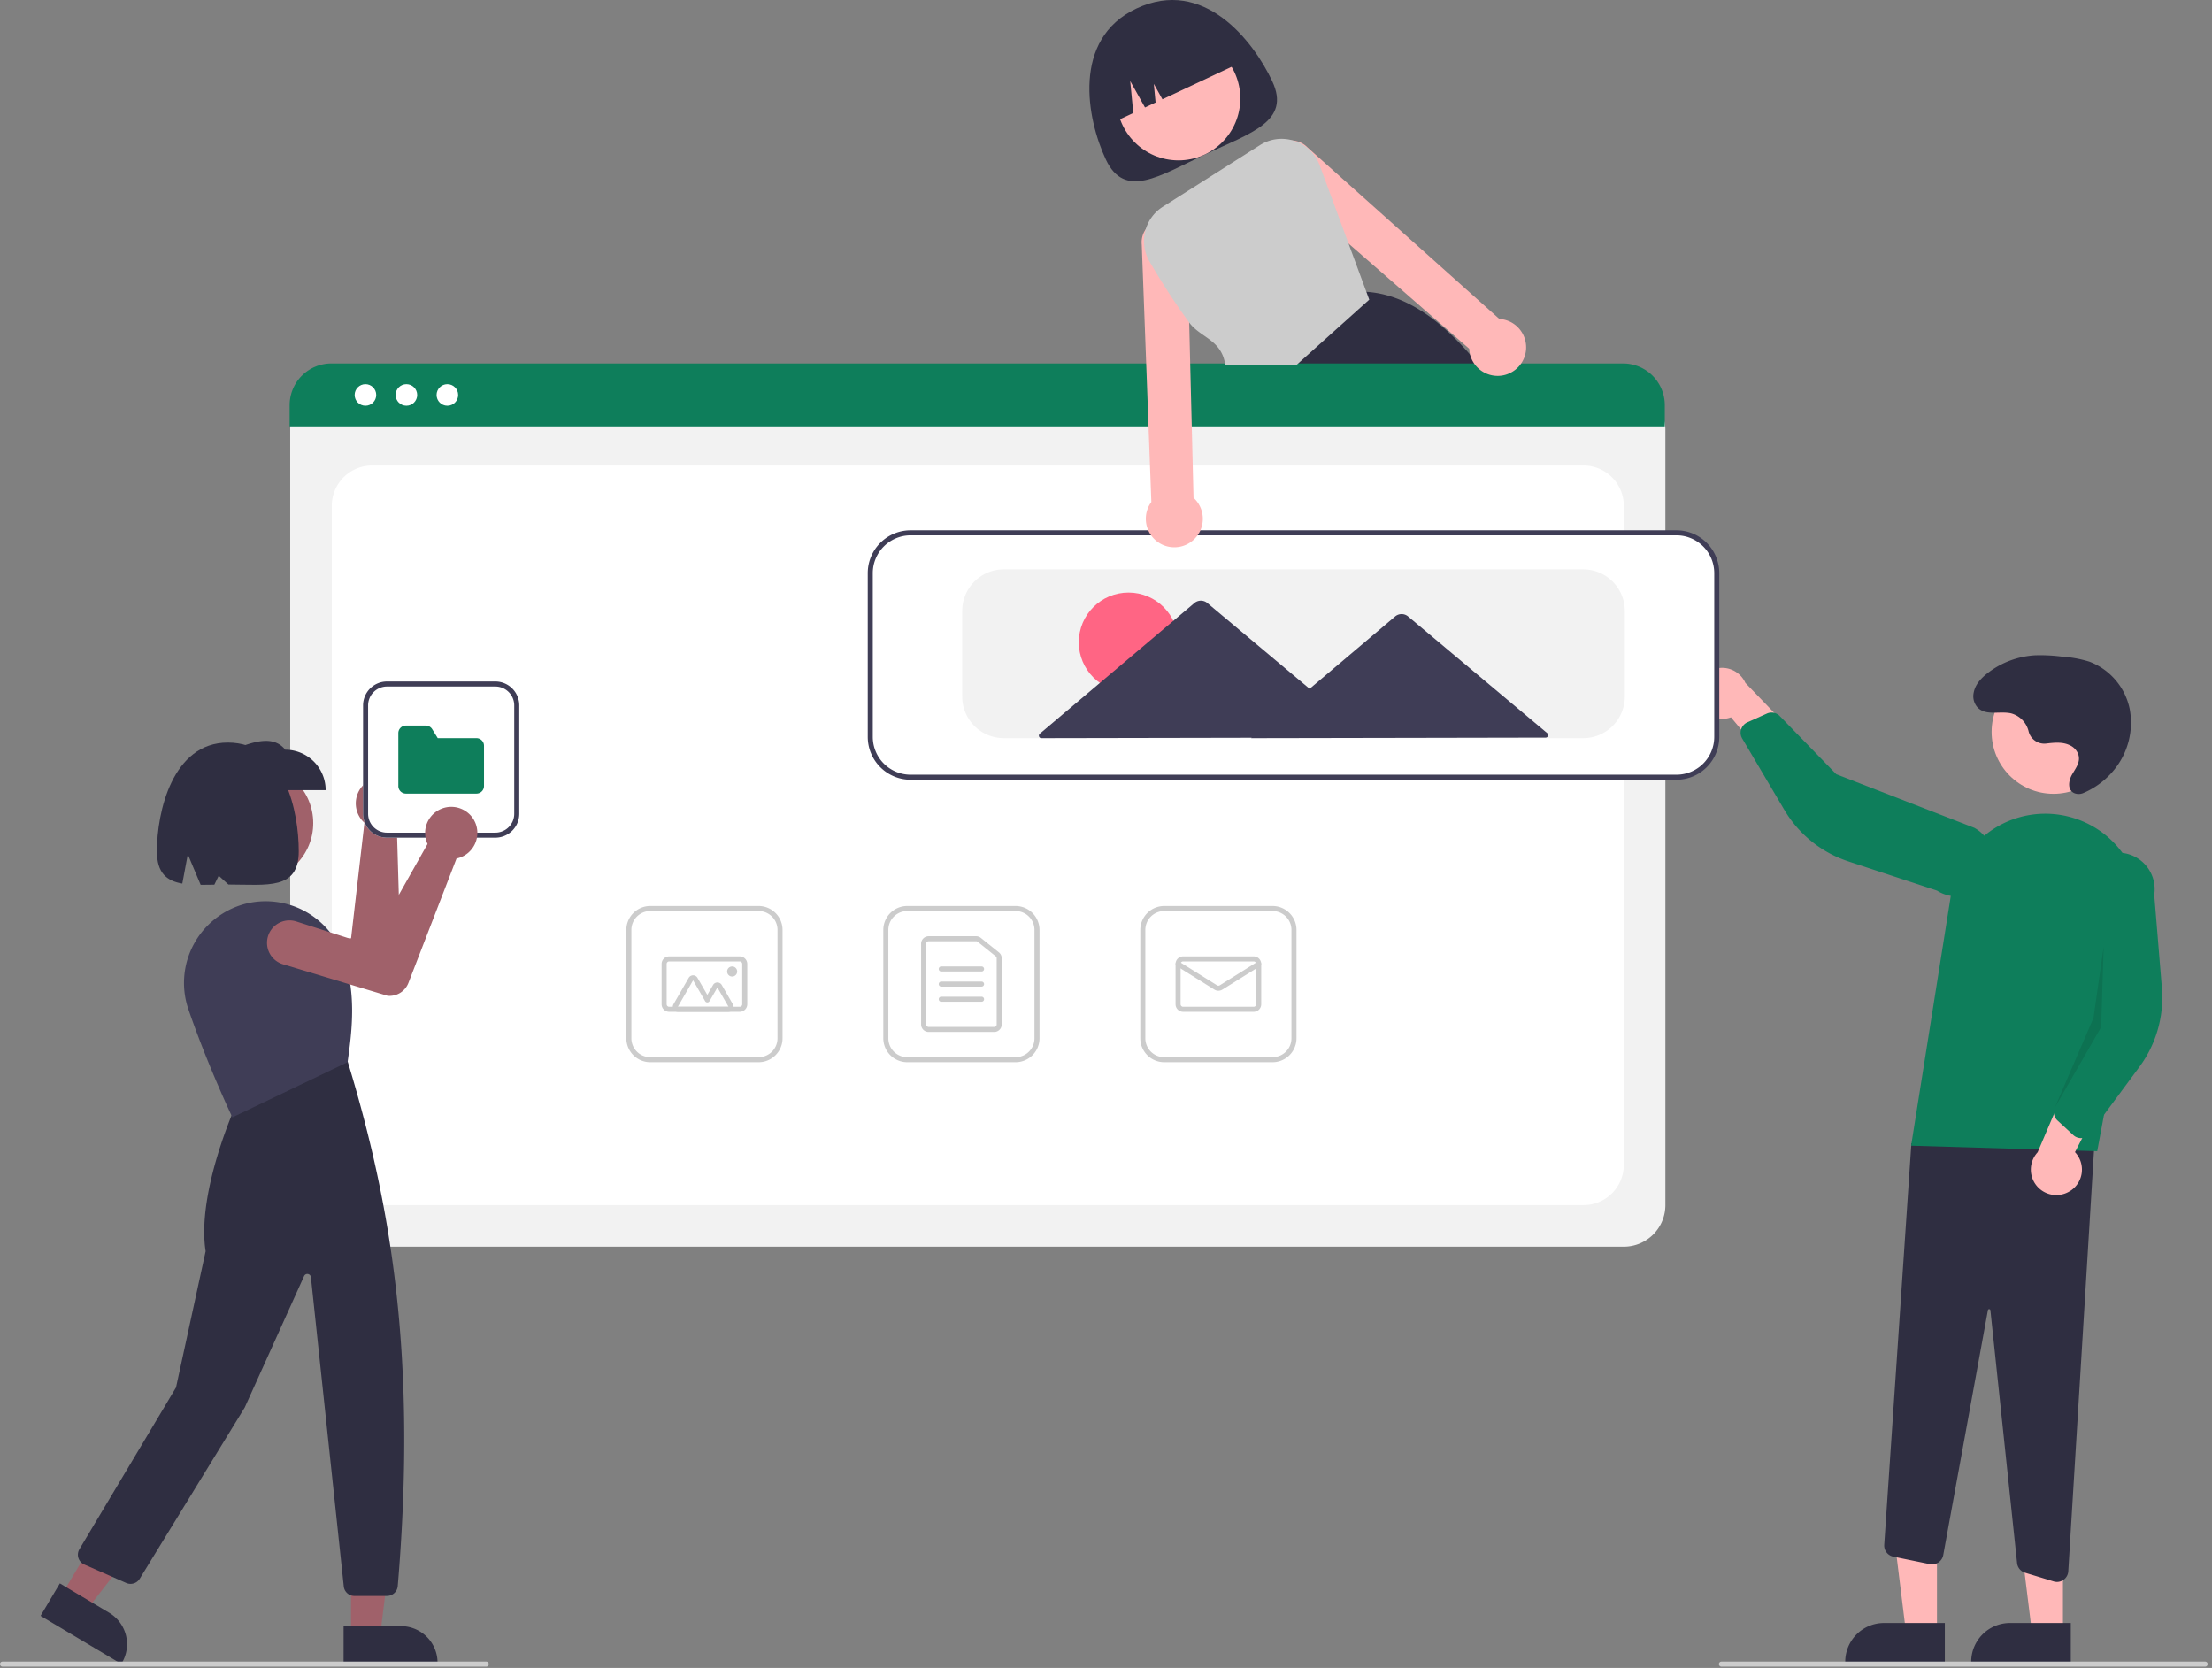 <svg xmlns="http://www.w3.org/2000/svg" width="878" height="662" data-name="Layer 1"><rect width="100%" height="100%" fill="#808080" stroke="none"/><path fill="#2f2e41" d="M504.97 32.2c7.52 15.99-8.41 20.52-26.66 29.1-18.25 8.58-31.9 17.94-39.4 1.94S425.28 15.5 451.1 3.37c26.7-12.55 46.35 12.83 53.87 28.82z"/><circle cx="467.75" cy="39.091" r="24.56" fill="#ffb8b8"/><path fill="#2f2e41" d="M589.43 148.01c-.85-1.1-1.7-2.2-2.56-3.26q-1.67-2.07-3.35-4c-12.73-14.7-26.27-23.95-41.18-24.94h-.02l-.22-.02-29.71 28.96-10.1 9.84.22.54 5.45 13.57h95.49a234.83 234.83 0 0 0-14.02-20.69zM441.04 48.98l8.79-4.13-1.22-12.69 5.87 10.5 4.2-1.98-.7-7.4 3.42 6.13 31.23-14.67a26 26 0 0 0-34.6-12.48l-4.52 2.13a26 26 0 0 0-12.47 34.59z"/><path fill="#f2f2f2" d="M644.53 494.8H131.69a16.52 16.52 0 0 1-16.5-16.5V170.15a12.1 12.1 0 0 1 12.09-12.1h521.45a12.31 12.31 0 0 1 12.3 12.3V478.3a16.52 16.52 0 0 1-16.5 16.5z"/><path fill="#fff" d="M147.69 478.3h480.84a16 16 0 0 0 16-16V200.75a16 16 0 0 0-16-16H147.69a16 16 0 0 0-16 16V462.3a16 16 0 0 0 16 16z"/><path fill="#0e7e5b" d="M660.8 169.2H114.96v-8.4a16.57 16.57 0 0 1 16.56-16.55h512.72a16.57 16.57 0 0 1 16.56 16.55z"/><circle cx="145.05" cy="156.751" r="4.28" fill="#fff"/><circle cx="161.31" cy="156.751" r="4.28" fill="#fff"/><circle cx="177.57" cy="156.751" r="4.28" fill="#fff"/><path fill="#ccc" d="M403.11 421.58h-43a9.51 9.51 0 0 1-9.5-9.5v-43a9.51 9.51 0 0 1 9.5-9.5h43a9.51 9.51 0 0 1 9.5 9.5v43a9.51 9.51 0 0 1-9.5 9.5zm-43-60a7.5 7.5 0 0 0-7.5 7.5v43a7.5 7.5 0 0 0 7.5 7.5h43a7.5 7.5 0 0 0 7.5-7.5v-43a7.5 7.5 0 0 0-7.5-7.5z"/><path fill="#ccc" d="M394.61 409.58h-26a3 3 0 0 1-3-3v-32a3 3 0 0 1 3-3h18.84a3 3 0 0 1 1.88.66l7.16 5.75a2.98 2.98 0 0 1 1.12 2.34v26.25a3 3 0 0 1-3 3zm-26-36a1 1 0 0 0-1 1v32a1 1 0 0 0 1 1h26a1 1 0 0 0 1-1v-26.25a1 1 0 0 0-.37-.78l-7.16-5.75a1 1 0 0 0-.63-.22z"/><path fill="#ccc" d="M389.61 385.58h-16a1 1 0 0 1 0-2h16a1 1 0 0 1 0 2zm0 6h-16a1 1 0 0 1 0-2h16a1 1 0 0 1 0 2zm0 6h-16a1 1 0 0 1 0-2h16a1 1 0 0 1 0 2zm115.5 24h-43a9.51 9.51 0 0 1-9.5-9.5v-43a9.51 9.51 0 0 1 9.5-9.5h43a9.51 9.51 0 0 1 9.5 9.5v43a9.51 9.51 0 0 1-9.5 9.5zm-43-60a7.5 7.5 0 0 0-7.5 7.5v43a7.5 7.5 0 0 0 7.5 7.5h43a7.5 7.5 0 0 0 7.5-7.5v-43a7.5 7.5 0 0 0-7.5-7.5z"/><path fill="#ccc" d="M497.61 401.58h-28a3 3 0 0 1-3-3v-16a3 3 0 0 1 3-3h28a3 3 0 0 1 3 3v16a3 3 0 0 1-3 3zm-28-20a1 1 0 0 0-1 1v16a1 1 0 0 0 1 1h28a1 1 0 0 0 1-1v-16a1 1 0 0 0-1-1z"/><path fill="#ccc" d="M483.61 393.22a3 3 0 0 1-1.59-.46l-14.94-9.33a1.002 1.002 0 0 1 1.06-1.7l14.94 9.34a1 1 0 0 0 1.06 0l14.94-9.34a1.002 1.002 0 0 1 1.06 1.7l-14.94 9.33a3 3 0 0 1-1.59.46zm-182.5 28.36h-43a9.51 9.51 0 0 1-9.5-9.5v-43a9.51 9.51 0 0 1 9.5-9.5h43a9.51 9.51 0 0 1 9.5 9.5v43a9.51 9.51 0 0 1-9.5 9.5zm-43-60a7.5 7.5 0 0 0-7.5 7.5v43a7.5 7.5 0 0 0 7.5 7.5h43a7.5 7.5 0 0 0 7.5-7.5v-43a7.5 7.5 0 0 0-7.5-7.5z"/><path fill="#ccc" d="M293.61 401.58h-28a3 3 0 0 1-3-3v-16a3 3 0 0 1 3-3h28a3 3 0 0 1 3 3v16a3 3 0 0 1-3 3zm-28-20a1 1 0 0 0-1 1v16a1 1 0 0 0 1 1h28a1 1 0 0 0 1-1v-16a1 1 0 0 0-1-1z"/><path fill="#ccc" d="M289.17 401.58h-20.12a2 2 0 0 1-1.73-3l6.06-10.5a2 2 0 0 1 3.46 0l3.92 6.78 2.27-3.93a2 2 0 0 1 3.46 0l4.41 7.65a2 2 0 0 1-1.73 3zm0-2-4.41-7.65-3.14 5.43a1 1 0 0 1-.86.5 1 1 0 0 1-.87-.5l-4.78-8.28-6.06 10.5z"/><circle cx="290.61" cy="385.581" r="2" fill="#ccc"/><path fill="#ffb8b8" d="M768.83 648.15h-12.26l-5.84-47.29h18.1z"/><path fill="#2f2e41" d="M771.95 660.03h-39.53v-.5a15.39 15.39 0 0 1 15.39-15.38h24.14z"/><path fill="#ffb8b8" d="M818.83 648.15h-12.26l-5.84-47.29h18.1z"/><path fill="#2f2e41" d="M821.95 660.03h-39.53v-.5a15.39 15.39 0 0 1 15.39-15.38h24.14zm-6.8-32.38-11.35-3.45a4.5 4.5 0 0 1-3.17-3.84l-10.59-100.32a.48.48 0 0 0-.47-.45.47.47 0 0 0-.52.4l-17.73 97.2a4.5 4.5 0 0 1-5.33 3.6l-14.51-2.98a4.52 4.52 0 0 1-3.58-4.71l10.78-159.32 73.14-7.89-10.87 177.73a4.5 4.5 0 0 1-4.48 4.23 4.53 4.53 0 0 1-1.32-.2z"/><circle cx="815.08" cy="290.491" r="24.56" fill="#ffb8b8"/><path fill="#0e7e5b" d="m758.57 454.72 15.86-99.85a37.86 37.86 0 0 1 48-30.4 37.74 37.74 0 0 1 26.6 43.26l-16.59 89.17z"/><path fill="#ffb8b8" d="M821.86 472.59a10.06 10.06 0 0 0 1.75-15.32L840 425.5l-18.47 1.97-12.74 29.85a10.11 10.11 0 0 0 13.06 15.26z"/><path fill="#0e7e5b" d="M825.37 451.67a4.5 4.5 0 0 1-2.42-1.16l-6.28-5.8a4.51 4.51 0 0 1-1.09-5.05l12.54-29.71-1.78-58.72a14.5 14.5 0 1 1 28.73 3.91l3.04 36.92a46.37 46.37 0 0 1-8.94 31.4l-19.55 26.43a4.5 4.5 0 0 1-3.2 1.8 4.45 4.45 0 0 1-1.05-.02z"/><path fill="#ffb8b8" d="M673.64 277.1a10.06 10.06 0 0 0 13.43 7.59l22.84 27.48 5.39-17.78-22.52-23.37a10.11 10.11 0 0 0-19.14 6.09z"/><path fill="#0e7e5b" d="M691.54 288.5a4.5 4.5 0 0 1 2-1.8l7.79-3.5a4.51 4.51 0 0 1 5.08.96l22.47 23.13 54.77 21.26a14.5 14.5 0 1 1-14.8 24.92l-35.18-11.59a46.37 46.37 0 0 1-25.43-20.47l-16.72-28.31a4.5 4.5 0 0 1-.41-3.65 4.45 4.45 0 0 1 .43-.95z"/><path d="m835 375.65-1 32-18.42 32.01L830.96 404l4.04-28.34z" opacity=".1"/><path fill="#2f2e41" d="M812.27 295.1a6.42 6.42 0 0 1-7.03-4.7 9.76 9.76 0 0 0-6.95-7.27c-4.51-1.03-10.02 1.09-13.32-2.33a6.64 6.64 0 0 1-1.57-5.84c.6-3.32 2.98-5.82 5.56-7.83a34.06 34.06 0 0 1 18.87-7.05 67.68 67.68 0 0 1 10.62.53 47 47 0 0 1 10.86 1.99 25.58 25.58 0 0 1 16 18.68 29.53 29.53 0 0 1-6.06 24.13 31.7 31.7 0 0 1-12.16 9.26 4.74 4.74 0 0 1-3.6.18c-2.96-1.18-2.48-4.84-1.13-7.28 1.45-2.62 3.67-5.15 2.5-8.33a6.3 6.3 0 0 0-3.12-3.37c-2.94-1.5-6.23-1.14-9.4-.78z"/><path fill="#fff" d="M665.43 308.97h-304a16.52 16.52 0 0 1-16.5-16.5v-65a16.52 16.52 0 0 1 16.5-16.5h304a16.52 16.52 0 0 1 16.5 16.5v65a16.52 16.52 0 0 1-16.5 16.5z"/><path fill="#3f3d56" d="M665.43 309.47h-304a17.02 17.02 0 0 1-17-17v-65a17.02 17.02 0 0 1 17-17h304a17.02 17.02 0 0 1 17 17v65a17.02 17.02 0 0 1-17 17zm-304-97a15.02 15.02 0 0 0-15 15v65a15.02 15.02 0 0 0 15 15h304a15.02 15.02 0 0 0 15-15v-65a15.02 15.02 0 0 0-15-15z"/><path fill="#f2f2f2" d="M628.43 292.97h-230a16.52 16.52 0 0 1-16.5-16.5v-34a16.52 16.52 0 0 1 16.5-16.5h230a16.52 16.52 0 0 1 16.5 16.5v34a16.52 16.52 0 0 1-16.5 16.5z"/><circle cx="447.93" cy="254.911" r="19.73" fill="#ff6584"/><path fill="#3f3d56" d="m614.14 290.98-27.85-23.36-27.37-22.95a4 4 0 0 0-5.16 0l-27.28 23.07-6.66 5.63-10.05-8.43-30.54-25.6a4 4 0 0 0-5.15 0l-30.44 25.73-30.92 26.13a1 1 0 0 0 .65 1.77l63.39-.12 20.06-.04-.2.16 59.81-.11 57.07-.11a1 1 0 0 0 .64-1.77z"/><path fill="#ccc" d="M875.27 661.47h-192a1 1 0 0 1 0-2h192a1 1 0 0 1 0 2z"/><path fill="#ffb8b8" d="M604.06 131.91a11.22 11.22 0 0 0-7.25-5.1 10.3 10.3 0 0 0-1.66-.2l-76.2-68.13a9.01 9.01 0 0 0-5.62-2.69 7.67 7.67 0 0 0-1.27-.04 9.05 9.05 0 0 0-5.96 15.48l29.17 25.43 47.9 41.75a11.92 11.92 0 0 0 .35 2.33 11.27 11.27 0 0 0 9.67 8.37 11.1 11.1 0 0 0 6.05-1 11.4 11.4 0 0 0 3.88-2.97l.3-.39a11.3 11.3 0 0 0 .64-12.84zm-130.32 65.65-.71-28.86-.6-23.95-.41-16.76-.81-32.67a9.05 9.05 0 0 0-15.71-5.25 6.92 6.92 0 0 0-.75.96 8.94 8.94 0 0 0-1.56 6.05l1.78 47.67.89 23.95 1.14 30.55a12.05 12.05 0 0 0-.9 1.41 11.25 11.25 0 0 0-.7 8.84 11.31 11.31 0 0 0 15.56 6.63 11.3 11.3 0 0 0 2.78-18.57z"/><path fill="#ccc" d="m542.34 115.81-7.07-19.15-11.44-31.02a16 16 0 0 0-9.95-9.68l-.55-.17a15.98 15.98 0 0 0-13.24 1.82l-38.53 24.44a16.1 16.1 0 0 0-5.27 21.75 276.32 276.32 0 0 0 15.73 24.2c4.49 6.1 12.85 6.75 14.3 16.75h28.4l28.77-25.82z"/><circle cx="101.16" cy="326.681" r="23.17" fill="#a0616a"/><path fill="#a0616a" d="M158.05 310.73q.34.27.67.58a10.38 10.38 0 0 1-.42 15.48 9.72 9.72 0 0 1-.82.62l1.57 52.94a8.06 8.06 0 0 1-5.54 7.87l-.1.02-42.99 4.58a8.902 8.902 0 1 1-1.72-17.72l30.65-2.7 5.3-45.85a9.88 9.88 0 0 1-.98-.99 10.38 10.38 0 0 1 14.38-14.83zm-18.72 338.44h11.56l5.5-44.6h-17.06z"/><path fill="#2f2e41" d="M136.38 645.4h22.78a14.52 14.52 0 0 1 14.51 14.51v.47h-37.3z"/><path fill="#a0616a" d="m24.37 633.18 9.93 5.92 27.56-35.52-14.67-8.73z"/><path fill="#2f2e41" d="m23.76 628.43 19.57 11.65a14.52 14.52 0 0 1 5.05 19.9l-.24.4-32.04-19.07zm129.86 4.99h-12.95a4.24 4.24 0 0 1-4.22-3.8L123.4 506.88a1.42 1.42 0 0 0-2.7-.43L97.15 558.6l-41.7 68a4.27 4.27 0 0 1-5.33 1.67l-16.66-7.33a4.25 4.25 0 0 1-1.94-6.07l38.34-64.19 11.76-54.08c-3.7-23.46 12.15-58.33 12.31-58.68l.08-.17 43.67-17.07.22.27c17.22 56.51 27.71 117.33 19.97 208.57a4.27 4.27 0 0 1-4.24 3.89z"/><path fill="#3f3d56" d="m92.24 443.47-.2-.42c-.1-.2-9.8-20.69-17.3-42.58A32.29 32.29 0 0 1 77 374.6a32.64 32.64 0 0 1 20.8-16 32.68 32.68 0 0 1 37.94 19.57c5.93 14.84 4.04 30.7 2.26 43.15l-.03.25-.23.11z"/><path fill="#2f2e41" d="M129.26 313.6h-36.8v-16.05c8.08-3.2 15.98-5.93 20.76 0a16.04 16.04 0 0 1 16.04 16.04z"/><path fill="#2f2e41" d="M90.43 294.72c-22 0-28.15 27.58-28.15 43.13 0 8.67 3.92 11.78 10.08 12.83l2.18-11.61 5.1 12.1c1.73.02 3.55-.02 5.44-.05l1.73-3.56 3.85 3.5c15.44.02 27.92 2.27 27.92-13.21 0-15.55-5.4-43.13-28.15-43.13z"/><path fill="#ccc" d="M193 661.47H1a1 1 0 1 1 0-2h192a1 1 0 0 1 0 2z"/><path fill="#fff" d="M196.61 332.47h-43a9.51 9.51 0 0 1-9.5-9.5v-43a9.51 9.51 0 0 1 9.5-9.5h43a9.51 9.51 0 0 1 9.5 9.5v43a9.51 9.51 0 0 1-9.5 9.5z"/><path fill="#3f3d56" d="M196.61 332.47h-43a9.51 9.51 0 0 1-9.5-9.5v-43a9.51 9.51 0 0 1 9.5-9.5h43a9.51 9.51 0 0 1 9.5 9.5v43a9.51 9.51 0 0 1-9.5 9.5zm-43-60a7.5 7.5 0 0 0-7.5 7.5v43a7.5 7.5 0 0 0 7.5 7.5h43a7.5 7.5 0 0 0 7.5-7.5v-43a7.5 7.5 0 0 0-7.5-7.5z"/><path fill="#0e7e5b" d="M189.11 314.97h-28a3 3 0 0 1-3-3v-21a3 3 0 0 1 3-3h7.88a2.98 2.98 0 0 1 2.56 1.43l2.2 3.57h15.36a3 3 0 0 1 3 3v16a3 3 0 0 1-3 3z"/><path fill="#a0616a" d="m188.2 325.58.39.8a10.38 10.38 0 0 1-6.4 14.1 9.72 9.72 0 0 1-.98.25l-19.1 49.4a8.06 8.06 0 0 1-8.17 5.1l-.1-.01-41.39-12.47a8.9 8.9 0 1 1 5.29-16.99l29.29 9.4 22.67-40.2a9.88 9.88 0 0 1-.5-1.29 10.38 10.38 0 0 1 19-8.09z"/></svg>
